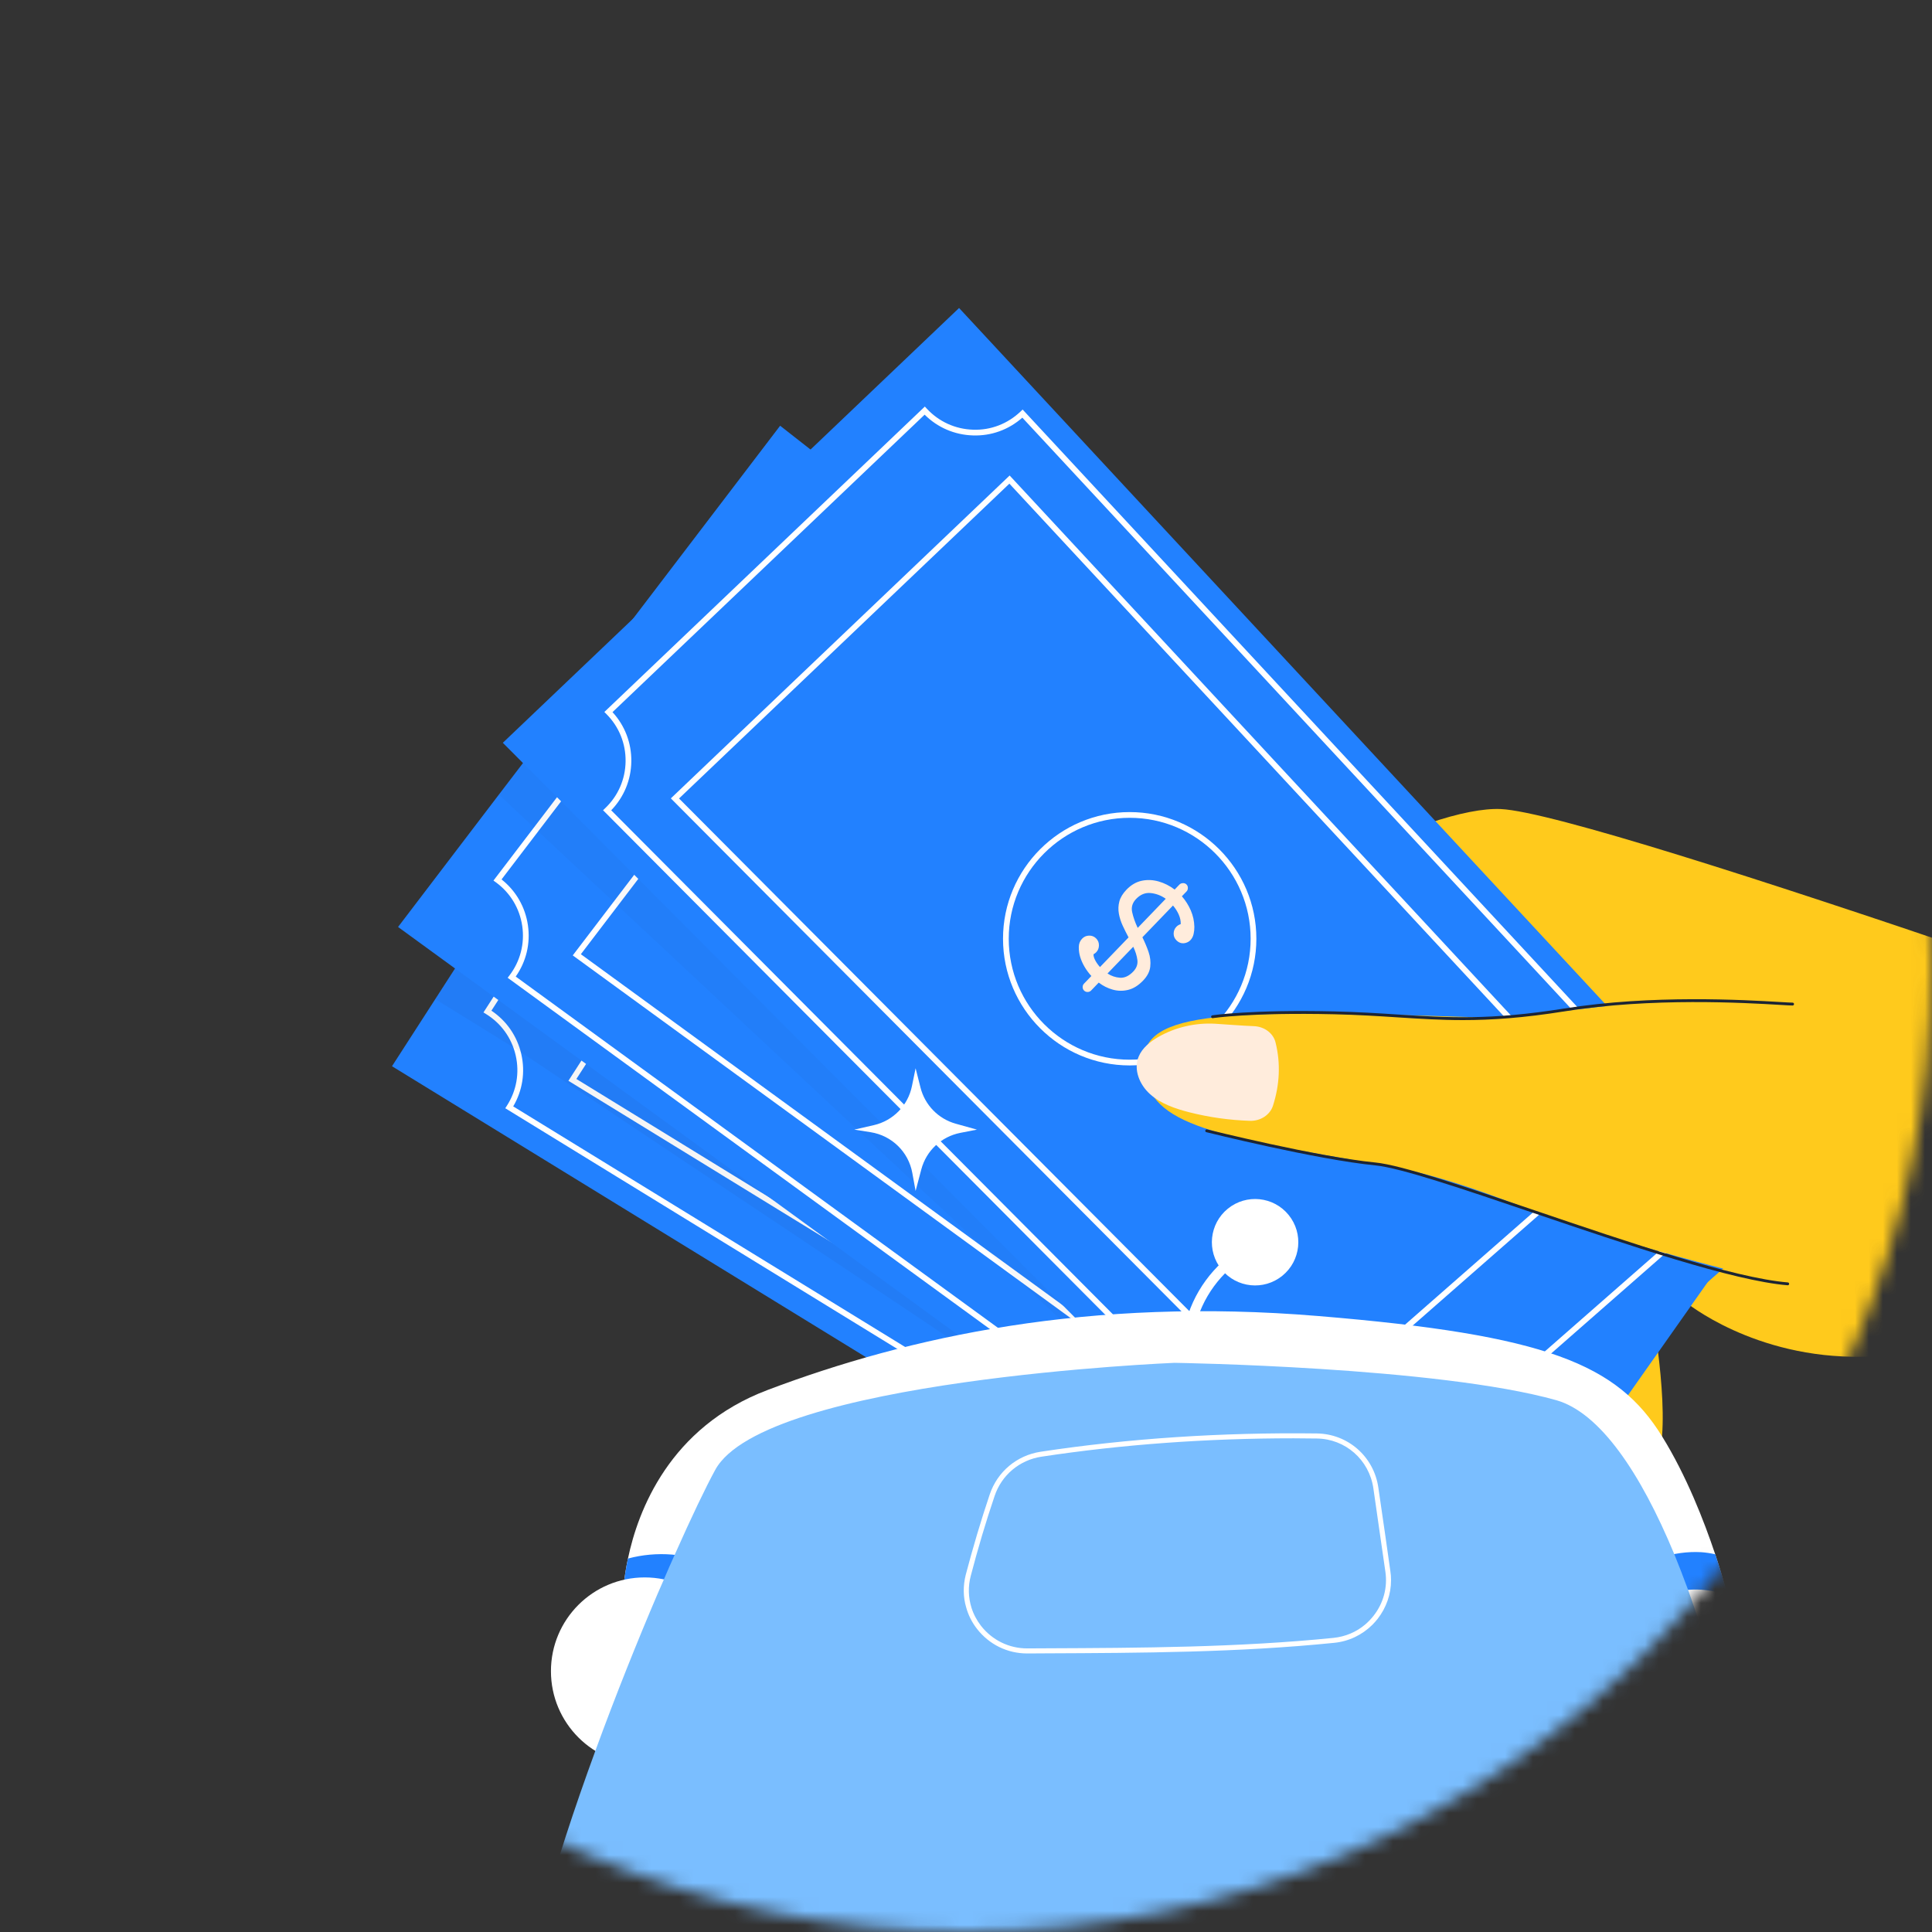 <svg width="138" height="138" viewBox="0 0 138 138" fill="none" xmlns="http://www.w3.org/2000/svg">
<rect x="0" y="0" width="138" height="138" fill="#333333" stroke="none"/>
<mask id="mask0" mask-type="alpha" maskUnits="userSpaceOnUse" x="0" y="0" width="138" height="138">
<circle cx="69" cy="69" r="69" fill="#D2EDFF"/>
</mask>
<g mask="url(#mask0)">
<path d="M143.419 98.109C139.759 97.402 135.941 96.861 133.046 96.911C125.265 97.049 120.393 92.999 120.393 92.999L117.953 93.295C118.523 96.673 119.512 103.863 117.837 105.212C117.643 105.379 117.433 105.48 117.224 105.523C115.246 106.057 113.023 102.123 112.835 101.791C112.886 101.914 113.081 102.419 113.297 103.141C113.853 105.01 114.488 108.273 112.655 109.637C112.583 109.702 112.496 109.76 112.41 109.81C111.284 110.474 108.403 108.764 105.242 106.353C99.886 102.282 93.693 96.211 93.693 96.211L87.918 85.672C83.392 77.444 86.272 67.093 94.371 62.394C100.03 59.117 104.78 57.681 107.19 57.789C110.72 57.941 126.427 63.036 141.109 68.031C141.78 72.636 142.199 77.343 142.625 81.991C143.123 87.383 143.361 92.754 143.419 98.109Z" fill="#FFCA1C"/>
<path d="M117.227 105.524C115.157 106.08 112.825 101.768 112.825 101.768C112.825 101.768 113.054 102.317 113.299 103.143C113.283 103.118 113.267 103.086 113.251 103.061C112.972 102.554 112.285 101.67 112.49 101.057C112.637 100.615 113.57 100.083 113.93 100.5C115.002 101.76 115.959 103.102 116.793 104.526C116.973 104.836 117.162 105.172 117.227 105.524Z" fill="#FFECDC"/>
<path d="M112.653 109.639C112.58 109.705 112.498 109.762 112.408 109.811C111.287 110.474 108.407 108.764 105.24 106.35C105.265 106.211 105.33 106.072 105.445 105.925C105.887 105.36 107.13 104.763 107.842 104.918C108.137 104.975 108.39 105.155 108.636 105.327C110.256 106.464 111.966 107.716 112.637 109.574C112.645 109.598 112.653 109.615 112.653 109.639Z" fill="#FFECDC"/>
<path d="M113.001 102.677C112.958 102.677 112.919 102.65 112.904 102.608C112.365 101.021 111.298 99.664 110.267 98.351C109.396 97.242 108.496 96.096 107.898 94.802C107.875 94.751 107.897 94.69 107.948 94.666C108 94.642 108.06 94.665 108.084 94.716C108.671 95.988 109.564 97.125 110.428 98.224C111.47 99.55 112.547 100.922 113.098 102.542C113.116 102.595 113.088 102.654 113.034 102.672C113.023 102.675 113.012 102.677 113.001 102.677Z" fill="white"/>
<path d="M125.403 86.719L101.186 121.085L28 76.159L31.09 71.366L35.059 65.209L52.383 38.314L125.403 86.719Z" fill="#2281FF"/>
<path d="M74.814 88.297C70.733 88.297 67.019 85.512 66.019 81.373C64.847 76.524 67.839 71.625 72.688 70.453C75.037 69.885 77.468 70.266 79.53 71.526C81.593 72.786 83.041 74.774 83.609 77.123C84.177 79.472 83.796 81.902 82.536 83.964C81.275 86.026 79.288 87.475 76.939 88.043C76.228 88.215 75.515 88.297 74.814 88.297ZM74.83 70.606C74.149 70.606 73.463 70.686 72.785 70.85C68.155 71.969 65.297 76.647 66.417 81.277C66.959 83.52 68.342 85.418 70.311 86.62C72.28 87.824 74.6 88.186 76.843 87.645C79.086 87.103 80.984 85.72 82.186 83.751C83.389 81.781 83.753 79.462 83.211 77.219C82.669 74.976 81.286 73.078 79.316 71.875C77.943 71.036 76.399 70.606 74.83 70.606Z" fill="white"/>
<path d="M79.105 77.336C79.004 76.946 78.823 76.585 78.585 76.26C78.34 75.935 78.051 75.653 77.726 75.422L77.972 75.004C78.015 74.932 78.022 74.845 78.001 74.744C77.979 74.643 77.928 74.571 77.842 74.52C77.762 74.477 77.668 74.463 77.575 74.491C77.473 74.52 77.401 74.571 77.358 74.65L77.105 75.076C76.701 74.896 76.282 74.802 75.856 74.787C75.431 74.766 75.041 74.845 74.673 75.026C74.304 75.199 74.008 75.488 73.77 75.892C73.576 76.224 73.475 76.534 73.467 76.83C73.467 77.126 73.518 77.408 73.64 77.682C73.756 77.949 73.915 78.209 74.11 78.454C74.304 78.7 74.506 78.938 74.709 79.169L74.427 79.653L73.229 81.71C73.041 81.58 72.89 81.443 72.767 81.306C72.644 81.161 72.579 81.038 72.565 80.93C72.623 80.873 72.673 80.815 72.717 80.743C72.81 80.584 72.832 80.411 72.789 80.223C72.745 80.028 72.637 79.883 72.464 79.782C72.298 79.681 72.125 79.66 71.937 79.71C71.749 79.761 71.605 79.876 71.511 80.035C71.396 80.237 71.367 80.447 71.418 80.685C71.475 80.916 71.562 81.132 71.677 81.334C71.8 81.551 71.959 81.753 72.147 81.948C72.334 82.143 72.544 82.323 72.775 82.475L72.392 83.132C72.348 83.211 72.334 83.305 72.363 83.399C72.385 83.493 72.435 83.565 72.522 83.615C72.601 83.666 72.695 83.673 72.789 83.651C72.883 83.623 72.955 83.572 73.005 83.485L73.402 82.814C73.756 82.966 74.117 83.052 74.492 83.067C74.868 83.081 75.229 82.995 75.568 82.821C75.907 82.648 76.196 82.352 76.448 81.926C76.665 81.551 76.751 81.19 76.708 80.844C76.694 80.707 76.665 80.576 76.622 80.454C76.564 80.245 76.47 80.043 76.347 79.848C76.145 79.537 75.922 79.227 75.669 78.931L77.264 76.21C77.481 76.368 77.668 76.549 77.82 76.751C77.972 76.953 78.065 77.155 78.109 77.379C78 77.444 77.914 77.53 77.856 77.631C77.762 77.79 77.733 77.963 77.776 78.151C77.82 78.339 77.928 78.483 78.101 78.584C78.332 78.721 78.563 78.721 78.802 78.584C78.91 78.512 78.989 78.432 79.047 78.331C79.133 78.194 79.177 78.028 79.17 77.855C79.169 77.675 79.148 77.501 79.105 77.336ZM75.705 80.605C75.813 80.887 75.777 81.176 75.611 81.472C75.387 81.847 75.12 82.064 74.795 82.114C74.478 82.171 74.167 82.143 73.857 82.034L75.106 79.898L75.192 79.746C75.264 79.833 75.322 79.912 75.38 79.999C75.524 80.201 75.633 80.403 75.705 80.605ZM75.185 78.361C74.91 78.021 74.694 77.682 74.535 77.357C74.384 77.032 74.398 76.708 74.593 76.376C74.817 75.993 75.12 75.776 75.503 75.719C75.892 75.668 76.268 75.719 76.643 75.87L75.185 78.361Z" fill="#FFECDC"/>
<path d="M94.609 110.357L40.601 77.2L40.714 77.024L58.706 49.099L58.879 49.214L112.602 84.827L94.609 110.357ZM41.17 77.07L94.496 109.807L112.025 84.936L58.825 49.669L41.17 77.07Z" fill="white"/>
<path d="M95.203 115.45L36.091 79.16L36.204 78.985C36.895 77.912 37.12 76.636 36.837 75.392C36.553 74.148 35.798 73.095 34.711 72.427L34.533 72.318L34.646 72.142L51.66 45.734L51.833 45.849C52.89 46.549 54.153 46.792 55.397 46.533C56.638 46.272 57.701 45.542 58.387 44.476L58.5 44.302L58.672 44.416L117.316 83.291L117.195 83.463C116.456 84.511 116.18 85.782 116.417 87.042C116.653 88.302 117.372 89.387 118.441 90.095L118.616 90.211L101.784 114.094L101.621 113.994C99.51 112.699 96.74 113.269 95.314 115.293L95.203 115.45ZM36.658 79.028L95.093 114.902C96.635 112.88 99.453 112.299 101.669 113.547L118.042 90.317C116.976 89.546 116.259 88.418 116.015 87.118C115.77 85.817 116.029 84.506 116.743 83.402L58.616 44.869C57.869 45.935 56.763 46.665 55.481 46.933C54.198 47.201 52.894 46.977 51.782 46.301L35.101 72.191C36.189 72.92 36.943 74.016 37.236 75.3C37.528 76.585 37.323 77.9 36.658 79.028Z" fill="white"/>
<g opacity="0.21">
<path opacity="0.21" d="M115.896 94.861L113.615 96.947L94.886 113.656L36.935 74.975L31.089 71.366L35.059 65.209L38.538 66.486L45.987 69.215L66.35 76.686L74.427 79.653L75.106 79.898L75.38 79.999L76.621 80.454L82.923 82.764L107.457 91.765L115.253 94.623L115.896 94.861Z" fill="#1D2534"/>
</g>
<path d="M124.702 84.424L120.746 89.188L97.843 116.776L28.433 66.212L35.636 56.756L38.43 53.097L55.724 30.41L67.483 39.62L124.702 84.424Z" fill="#2281FF"/>
<path d="M74.835 82.033C72.944 82.033 71.105 81.441 69.544 80.309C67.587 78.89 66.3 76.795 65.92 74.408C65.539 72.022 66.111 69.629 67.529 67.673C68.948 65.716 71.043 64.429 73.43 64.048C75.818 63.667 78.209 64.239 80.165 65.658C82.122 67.076 83.409 69.172 83.79 71.558C84.171 73.945 83.599 76.337 82.18 78.294C80.762 80.251 78.666 81.538 76.28 81.918C75.797 81.995 75.315 82.033 74.835 82.033ZM74.873 64.342C74.415 64.342 73.955 64.379 73.494 64.452C71.215 64.815 69.214 66.045 67.86 67.913C66.506 69.781 65.96 72.065 66.323 74.344C66.686 76.622 67.916 78.623 69.784 79.978C71.653 81.332 73.936 81.876 76.215 81.515C78.493 81.151 80.495 79.922 81.849 78.054C83.203 76.186 83.749 73.902 83.386 71.623C83.022 69.344 81.793 67.343 79.925 65.989C78.434 64.908 76.679 64.342 74.873 64.342Z" fill="white"/>
<path d="M79.284 71.417C79.212 71.013 79.068 70.644 78.851 70.298C78.627 69.959 78.368 69.656 78.057 69.403L78.332 69.006C78.382 68.934 78.404 68.847 78.39 68.746C78.375 68.645 78.325 68.566 78.245 68.515C78.166 68.457 78.079 68.443 77.978 68.464C77.877 68.479 77.805 68.529 77.754 68.602L77.473 69.006C77.076 68.796 76.672 68.666 76.246 68.616C75.827 68.565 75.423 68.616 75.048 68.76C74.672 68.905 74.347 69.171 74.08 69.554C73.856 69.872 73.734 70.175 73.705 70.471C73.676 70.76 73.712 71.048 73.806 71.33C73.907 71.611 74.044 71.878 74.217 72.138C74.39 72.398 74.571 72.651 74.758 72.896L73.077 75.314C72.904 75.17 72.759 75.018 72.651 74.874C72.543 74.722 72.485 74.592 72.478 74.484C72.543 74.433 72.6 74.376 72.644 74.311C72.752 74.159 72.788 73.986 72.759 73.791C72.731 73.597 72.637 73.445 72.471 73.329C72.312 73.221 72.138 73.185 71.951 73.221C71.756 73.257 71.612 73.351 71.496 73.51C71.374 73.697 71.323 73.907 71.359 74.145C71.395 74.383 71.467 74.607 71.561 74.816C71.669 75.04 71.814 75.256 71.987 75.466C72.16 75.675 72.355 75.87 72.572 76.043L72.138 76.664C72.081 76.743 72.066 76.83 72.081 76.924C72.103 77.025 72.146 77.097 72.225 77.155C72.305 77.212 72.391 77.227 72.493 77.212C72.586 77.191 72.666 77.147 72.716 77.068L73.164 76.425C73.503 76.606 73.864 76.721 74.232 76.765C74.607 76.808 74.975 76.75 75.322 76.606C75.675 76.454 75.993 76.18 76.267 75.783C76.52 75.429 76.636 75.068 76.621 74.722C76.607 74.368 76.513 74.029 76.333 73.704C76.159 73.372 75.964 73.047 75.733 72.737L77.538 70.153C77.74 70.326 77.913 70.521 78.05 70.73C78.18 70.94 78.26 71.156 78.288 71.38C78.173 71.438 78.087 71.51 78.014 71.611C77.906 71.763 77.87 71.936 77.899 72.123C77.928 72.311 78.021 72.463 78.187 72.578C78.404 72.729 78.642 72.751 78.88 72.628C78.996 72.571 79.082 72.498 79.147 72.405C79.241 72.267 79.299 72.116 79.313 71.935C79.32 71.756 79.313 71.583 79.284 71.417ZM75.473 75.257C75.221 75.618 74.939 75.812 74.614 75.841C74.29 75.87 73.979 75.82 73.683 75.683L75.199 73.51C75.408 73.813 75.553 74.109 75.639 74.405C75.726 74.694 75.668 74.982 75.473 75.257ZM75.3 72.131C75.054 71.763 74.859 71.417 74.73 71.077C74.6 70.745 74.643 70.421 74.859 70.103C75.112 69.742 75.437 69.547 75.819 69.525C76.209 69.504 76.584 69.576 76.945 69.757L75.3 72.131Z" fill="#FFECDC"/>
<path d="M92.136 105.557L91.981 105.444L40.911 68.243L61.177 41.658L61.34 41.785L112.087 81.526L92.136 105.557ZM41.49 68.158L92.067 105L111.503 81.588L61.251 42.235L41.49 68.158Z" fill="white"/>
<path d="M92.327 110.681L92.172 110.568L36.262 69.841L36.389 69.675C37.163 68.66 37.487 67.406 37.303 66.143C37.118 64.881 36.449 63.772 35.417 63.02L35.248 62.898L54.419 37.748L54.583 37.876C55.581 38.658 56.824 39 58.081 38.838C59.339 38.677 60.456 38.033 61.225 37.024L61.35 36.859L61.514 36.987L116.908 80.367L116.773 80.529C115.954 81.516 115.579 82.761 115.715 84.036C115.852 85.31 116.483 86.448 117.493 87.238L117.658 87.368L98.995 109.849L98.84 109.736C96.838 108.276 94.031 108.628 92.45 110.533L92.327 110.681ZM36.837 69.754L92.261 110.126C93.957 108.232 96.813 107.875 98.923 109.295L117.078 87.428C116.075 86.576 115.45 85.395 115.309 84.08C115.168 82.764 115.529 81.477 116.328 80.432L61.422 37.434C60.592 38.437 59.433 39.077 58.134 39.244C56.834 39.411 55.551 39.084 54.496 38.323L35.825 62.816C36.851 63.628 37.517 64.781 37.708 66.084C37.898 67.388 37.589 68.683 36.837 69.754Z" fill="white"/>
<g opacity="0.18">
<path opacity="0.18" d="M127.2 82.937L120.747 89.188L95.995 113.167L92.639 110.027L71.49 90.263L43.981 64.552L38.293 59.24L35.637 56.756L38.43 53.097L45.461 49.834L60.518 42.854L61.68 42.313L65.643 40.472L67.483 39.62L67.859 39.447L127.2 82.937Z" fill="#1D2534"/>
</g>
<path d="M35.916 53.057L68.505 22L128.111 86.203L96.498 113.917L35.916 53.057Z" fill="#2281FF"/>
<path d="M80.691 76.102C75.702 76.102 71.644 72.042 71.644 67.053C71.644 62.065 75.703 58.006 80.691 58.006C85.68 58.006 89.74 62.064 89.74 67.053C89.74 72.043 85.68 76.102 80.691 76.102ZM80.691 58.415C75.928 58.415 72.053 62.29 72.053 67.053C72.053 71.817 75.928 75.692 80.691 75.692C85.455 75.692 89.331 71.817 89.331 67.053C89.331 62.29 85.455 58.415 80.691 58.415Z" fill="white"/>
<path d="M80.464 63.548C80.791 63.209 81.152 62.998 81.548 62.913C81.944 62.829 82.346 62.844 82.755 62.96C83.164 63.076 83.546 63.269 83.903 63.54L84.247 63.182C84.307 63.12 84.389 63.086 84.49 63.081C84.592 63.076 84.677 63.106 84.746 63.173C84.815 63.239 84.849 63.324 84.848 63.425C84.847 63.527 84.816 63.609 84.755 63.672L84.42 64.02C84.684 64.323 84.897 64.661 85.058 65.034C85.219 65.407 85.303 65.797 85.311 66.203C85.314 66.376 85.296 66.549 85.256 66.722C85.216 66.895 85.139 67.042 85.023 67.161C84.945 67.242 84.844 67.302 84.722 67.342C84.465 67.421 84.239 67.366 84.044 67.179C83.9 67.04 83.829 66.875 83.832 66.684C83.834 66.493 83.899 66.331 84.026 66.2C84.11 66.112 84.214 66.048 84.337 66.009C84.345 65.787 84.299 65.561 84.199 65.332C84.099 65.103 83.961 64.885 83.785 64.679L81.6 66.948C81.772 67.296 81.919 67.645 82.04 67.997C82.161 68.35 82.201 68.7 82.161 69.049C82.122 69.398 81.951 69.729 81.648 70.043C81.31 70.394 80.956 70.615 80.584 70.705C80.213 70.795 79.846 70.79 79.484 70.689C79.122 70.588 78.787 70.42 78.481 70.185L77.937 70.75C77.87 70.819 77.788 70.855 77.689 70.856C77.591 70.858 77.507 70.826 77.438 70.759C77.369 70.693 77.334 70.611 77.332 70.512C77.33 70.413 77.362 70.33 77.429 70.261L77.955 69.715C77.766 69.509 77.603 69.288 77.466 69.054C77.329 68.819 77.225 68.582 77.153 68.343C77.087 68.123 77.055 67.892 77.057 67.652C77.058 67.412 77.138 67.21 77.295 67.047C77.428 66.909 77.591 66.836 77.785 66.83C77.979 66.823 78.145 66.886 78.284 67.019C78.428 67.158 78.499 67.326 78.496 67.524C78.494 67.721 78.429 67.885 78.302 68.017C78.248 68.074 78.183 68.121 78.11 68.159C78.1 68.271 78.136 68.409 78.22 68.573C78.303 68.738 78.42 68.906 78.571 69.075L80.611 66.957C80.464 66.683 80.325 66.403 80.193 66.119C80.062 65.835 79.97 65.547 79.918 65.255C79.867 64.963 79.878 64.675 79.953 64.391C80.028 64.105 80.199 63.825 80.464 63.548ZM80.944 69.399C81.179 69.155 81.279 68.882 81.243 68.58C81.206 68.279 81.108 67.961 80.947 67.625L79.107 69.535C79.381 69.715 79.68 69.816 80.004 69.838C80.329 69.859 80.641 69.713 80.944 69.399ZM81.151 64.21C80.885 64.487 80.791 64.801 80.869 65.154C80.946 65.507 81.078 65.882 81.264 66.279L83.268 64.198C82.937 63.964 82.578 63.828 82.192 63.789C81.807 63.749 81.46 63.89 81.151 64.21Z" fill="#FFECDC"/>
<path d="M92.627 101.941L92.491 101.806L47.917 57.027L72.117 33.965L116.113 81.353L92.627 101.941ZM48.502 57.034L92.646 101.381L115.526 81.323L72.099 34.547L48.502 57.034Z" fill="white"/>
<path d="M98.725 107.26L98.589 107.125C96.842 105.37 94.016 105.274 92.153 106.906L92.009 107.032L91.874 106.897L43.075 57.873L43.227 57.729C44.151 56.849 44.668 55.661 44.685 54.385C44.702 53.109 44.216 51.909 43.316 51.004L43.168 50.856L66.06 29.04L66.202 29.192C67.064 30.121 68.238 30.654 69.506 30.693C70.769 30.739 71.977 30.271 72.895 29.396L73.045 29.253L121.058 80.968L120.899 81.106C119.935 81.952 119.368 83.122 119.302 84.402C119.237 85.683 119.681 86.905 120.553 87.845L120.696 87.999L98.725 107.26ZM95.254 105.333C96.511 105.333 97.766 105.793 98.741 106.702L120.113 87.967C119.257 86.968 118.825 85.703 118.893 84.382C118.961 83.06 119.521 81.846 120.474 80.941L73.024 29.833C72.048 30.692 70.81 31.148 69.493 31.102C68.184 31.062 66.968 30.538 66.046 29.619L43.75 50.867C44.636 51.83 45.112 53.074 45.094 54.391C45.077 55.708 44.568 56.938 43.657 57.878L92.031 106.475C92.97 105.711 94.113 105.333 95.254 105.333Z" fill="white"/>
<path d="M133.498 71.734C133.498 71.734 127.821 71.234 120.942 71.415C117.733 71.499 115.053 71.814 111.361 72.257C109.732 72.453 107.578 72.728 105.932 72.676C87.653 72.102 81.539 72.093 81.682 75.985C81.839 80.268 86.017 81.049 98.899 83.243C103.454 84.019 107.727 85.851 110.702 86.934C119.024 89.963 134.67 93.424 134.67 93.424L133.805 71.297" fill="#FFCA1C"/>
<path d="M86.796 73.124C85.389 73.042 83.958 73.373 82.757 74.057C82.151 74.402 81.582 74.861 81.33 75.478C80.954 76.397 81.388 77.474 82.15 78.156C82.913 78.838 83.943 79.194 84.964 79.452C86.37 79.808 87.821 80.011 89.277 80.059C90.027 80.084 90.716 79.643 90.929 78.974C91.404 77.481 91.484 75.963 91.109 74.456C90.945 73.791 90.301 73.326 89.567 73.297C88.616 73.26 87.537 73.167 86.796 73.124Z" fill="#FFECDC"/>
<path d="M127.694 91.806C127.692 91.806 127.689 91.806 127.686 91.805C123.803 91.489 116.248 88.922 109.581 86.657C104.47 84.92 100.055 83.42 98.229 83.241C94.023 82.827 86.245 80.89 86.167 80.87C86.112 80.857 86.079 80.801 86.093 80.746C86.107 80.692 86.164 80.656 86.217 80.672C86.295 80.691 94.058 82.624 98.249 83.037C100.099 83.219 104.524 84.722 109.647 86.463C116.302 88.724 123.844 91.287 127.703 91.602C127.759 91.606 127.801 91.656 127.796 91.712C127.792 91.766 127.747 91.806 127.694 91.806Z" fill="#1D2534"/>
<path d="M104.494 72.864C102.875 72.864 101.402 72.769 99.833 72.669C98.442 72.579 97.003 72.487 95.312 72.448C89.334 72.31 86.652 72.721 86.626 72.725C86.569 72.733 86.518 72.696 86.509 72.64C86.5 72.585 86.539 72.532 86.594 72.523C86.621 72.519 89.319 72.108 95.317 72.244C97.012 72.283 98.453 72.375 99.846 72.465C103.376 72.691 106.425 72.887 111.731 72.036C117.99 71.032 124.649 71.425 127.156 71.573C127.592 71.598 127.906 71.617 128.042 71.617C128.099 71.617 128.144 71.663 128.144 71.719C128.144 71.776 128.099 71.822 128.042 71.822C127.9 71.822 127.599 71.804 127.144 71.777C124.643 71.63 118 71.238 111.764 72.238C108.795 72.714 106.53 72.864 104.494 72.864Z" fill="#1D2534"/>
<path d="M123.512 114.392L119.83 116.976L113.413 116.702L54.015 114.182L44.516 113.778C44.516 113.778 44.537 112.797 44.855 111.324C45.562 107.932 47.814 101.933 54.831 99.284C64.907 95.473 77.806 92.644 94.148 94.001C110.49 95.35 115.528 97.436 118.719 102.597C120.458 105.405 121.721 108.646 122.515 111.021C123.179 113.013 123.512 114.392 123.512 114.392Z" fill="white"/>
<path d="M54.015 114.183L44.516 113.779C44.516 113.779 44.537 112.797 44.855 111.325C46.898 110.776 49.135 110.942 51.048 111.851C52.196 112.4 53.206 113.208 54.015 114.183Z" fill="#2281FF"/>
<path d="M123.514 114.392L119.833 116.976L113.416 116.702C113.633 115.251 115.105 113.461 116.072 112.667C117.574 111.418 119.552 110.768 121.493 110.869C121.833 110.891 122.179 110.942 122.518 111.021C123.182 113.013 123.514 114.392 123.514 114.392Z" fill="#2281FF"/>
<path d="M127.577 122.003C128.553 118.436 126.453 114.753 122.886 113.777C119.319 112.801 115.637 114.901 114.66 118.467C113.684 122.034 115.784 125.717 119.351 126.693C122.918 127.67 126.6 125.57 127.577 122.003Z" fill="white"/>
<path d="M46.05 126.065C49.748 126.065 52.745 123.067 52.745 119.369C52.745 115.671 49.748 112.673 46.05 112.673C42.351 112.673 39.353 115.671 39.353 119.369C39.353 123.067 42.351 126.065 46.05 126.065Z" fill="white"/>
<path d="M126.277 145.909C126.248 147.179 126.068 148.349 125.75 149.417C125.75 149.417 125.406 149.746 125.376 149.837C125.341 149.942 125.555 150.001 125.555 150.001C121.455 161.543 100.58 161.442 80.759 161.94C58.83 162.496 41.138 159.176 37.45 151.438C37.046 150.586 36.85 149.424 36.829 148.031C36.829 147.935 37.025 148.078 37.025 147.975C37.026 147.87 36.833 147.52 36.836 147.41C36.959 141.903 39.536 133.226 42.524 125.062C43.982 121.071 45.541 117.195 46.956 113.881C47.115 113.52 47.267 113.167 47.418 112.821C47.678 112.207 47.938 111.622 48.191 111.059C49.396 108.345 50.421 106.209 51.085 104.996C54.586 98.543 83.892 97.345 83.892 97.345C83.892 97.345 102.688 97.626 111.169 100.016C114.266 100.896 117.175 105.177 119.593 111.016C119.925 111.839 120.257 112.684 120.575 113.557C120.849 114.315 121.116 115.095 121.376 115.896C122.444 119.137 123.375 122.652 124.126 126.211C125.598 133.183 126.407 140.322 126.277 145.909Z" fill="#7ABEFF"/>
<path d="M85.354 94.846L84.649 94.689C85.168 92.369 86.701 90.269 88.754 89.071L89.117 89.694C87.236 90.792 85.829 92.719 85.354 94.846Z" fill="white"/>
<path d="M92.044 86.781C93.12 88.104 92.921 90.048 91.598 91.124C90.276 92.201 88.332 92.001 87.255 90.679C86.179 89.357 86.379 87.412 87.701 86.336C89.023 85.26 90.968 85.459 92.044 86.781Z" fill="white"/>
<path d="M99.309 112.207C99.187 111.355 99.064 110.489 98.941 109.615C98.775 108.482 98.616 107.341 98.45 106.237C98.125 104.035 96.277 102.419 94.061 102.39C87.255 102.303 80.614 102.744 74.327 103.696C72.631 103.956 71.245 105.118 70.696 106.742C70.061 108.626 69.491 110.553 68.985 112.473C68.783 113.26 68.79 114.069 69.014 114.819C69.166 115.368 69.426 115.888 69.787 116.349C70.653 117.461 71.952 118.104 73.367 118.104H73.388L74.731 118.096C81.48 118.067 88.453 118.039 95.288 117.346C96.342 117.245 97.295 116.783 98.031 116.054C98.161 115.917 98.291 115.779 98.407 115.628C99.027 114.827 99.36 113.867 99.36 112.871C99.36 112.647 99.346 112.43 99.309 112.207ZM98.118 115.404C97.938 115.635 97.736 115.845 97.519 116.032C96.884 116.573 96.097 116.905 95.246 116.992C88.431 117.678 81.466 117.707 74.731 117.736L73.382 117.743C73.382 117.743 73.374 117.743 73.367 117.743C72.068 117.743 70.87 117.151 70.068 116.126C69.765 115.729 69.534 115.296 69.39 114.834C69.166 114.112 69.137 113.325 69.339 112.568C69.837 110.655 70.407 108.735 71.043 106.858C71.541 105.364 72.825 104.288 74.385 104.05C80.137 103.177 86.186 102.736 92.394 102.736C92.95 102.736 93.498 102.744 94.054 102.751C96.097 102.773 97.793 104.266 98.096 106.295C98.255 107.392 98.421 108.533 98.58 109.666C98.703 110.539 98.832 111.406 98.955 112.257C99.122 113.39 98.819 114.509 98.118 115.404Z" fill="white"/>
<path d="M68.268 80.265L69.781 80.687L68.593 80.919C67.242 81.183 66.161 82.195 65.808 83.526L65.4 85.068L65.164 83.776C64.89 82.276 63.699 81.112 62.193 80.873L61.019 80.687L62.418 80.367C63.791 80.053 64.855 78.966 65.137 77.586L65.4 76.305L65.75 77.686C66.066 78.936 67.027 79.92 68.268 80.265Z" fill="white"/>
</g>
</svg>
